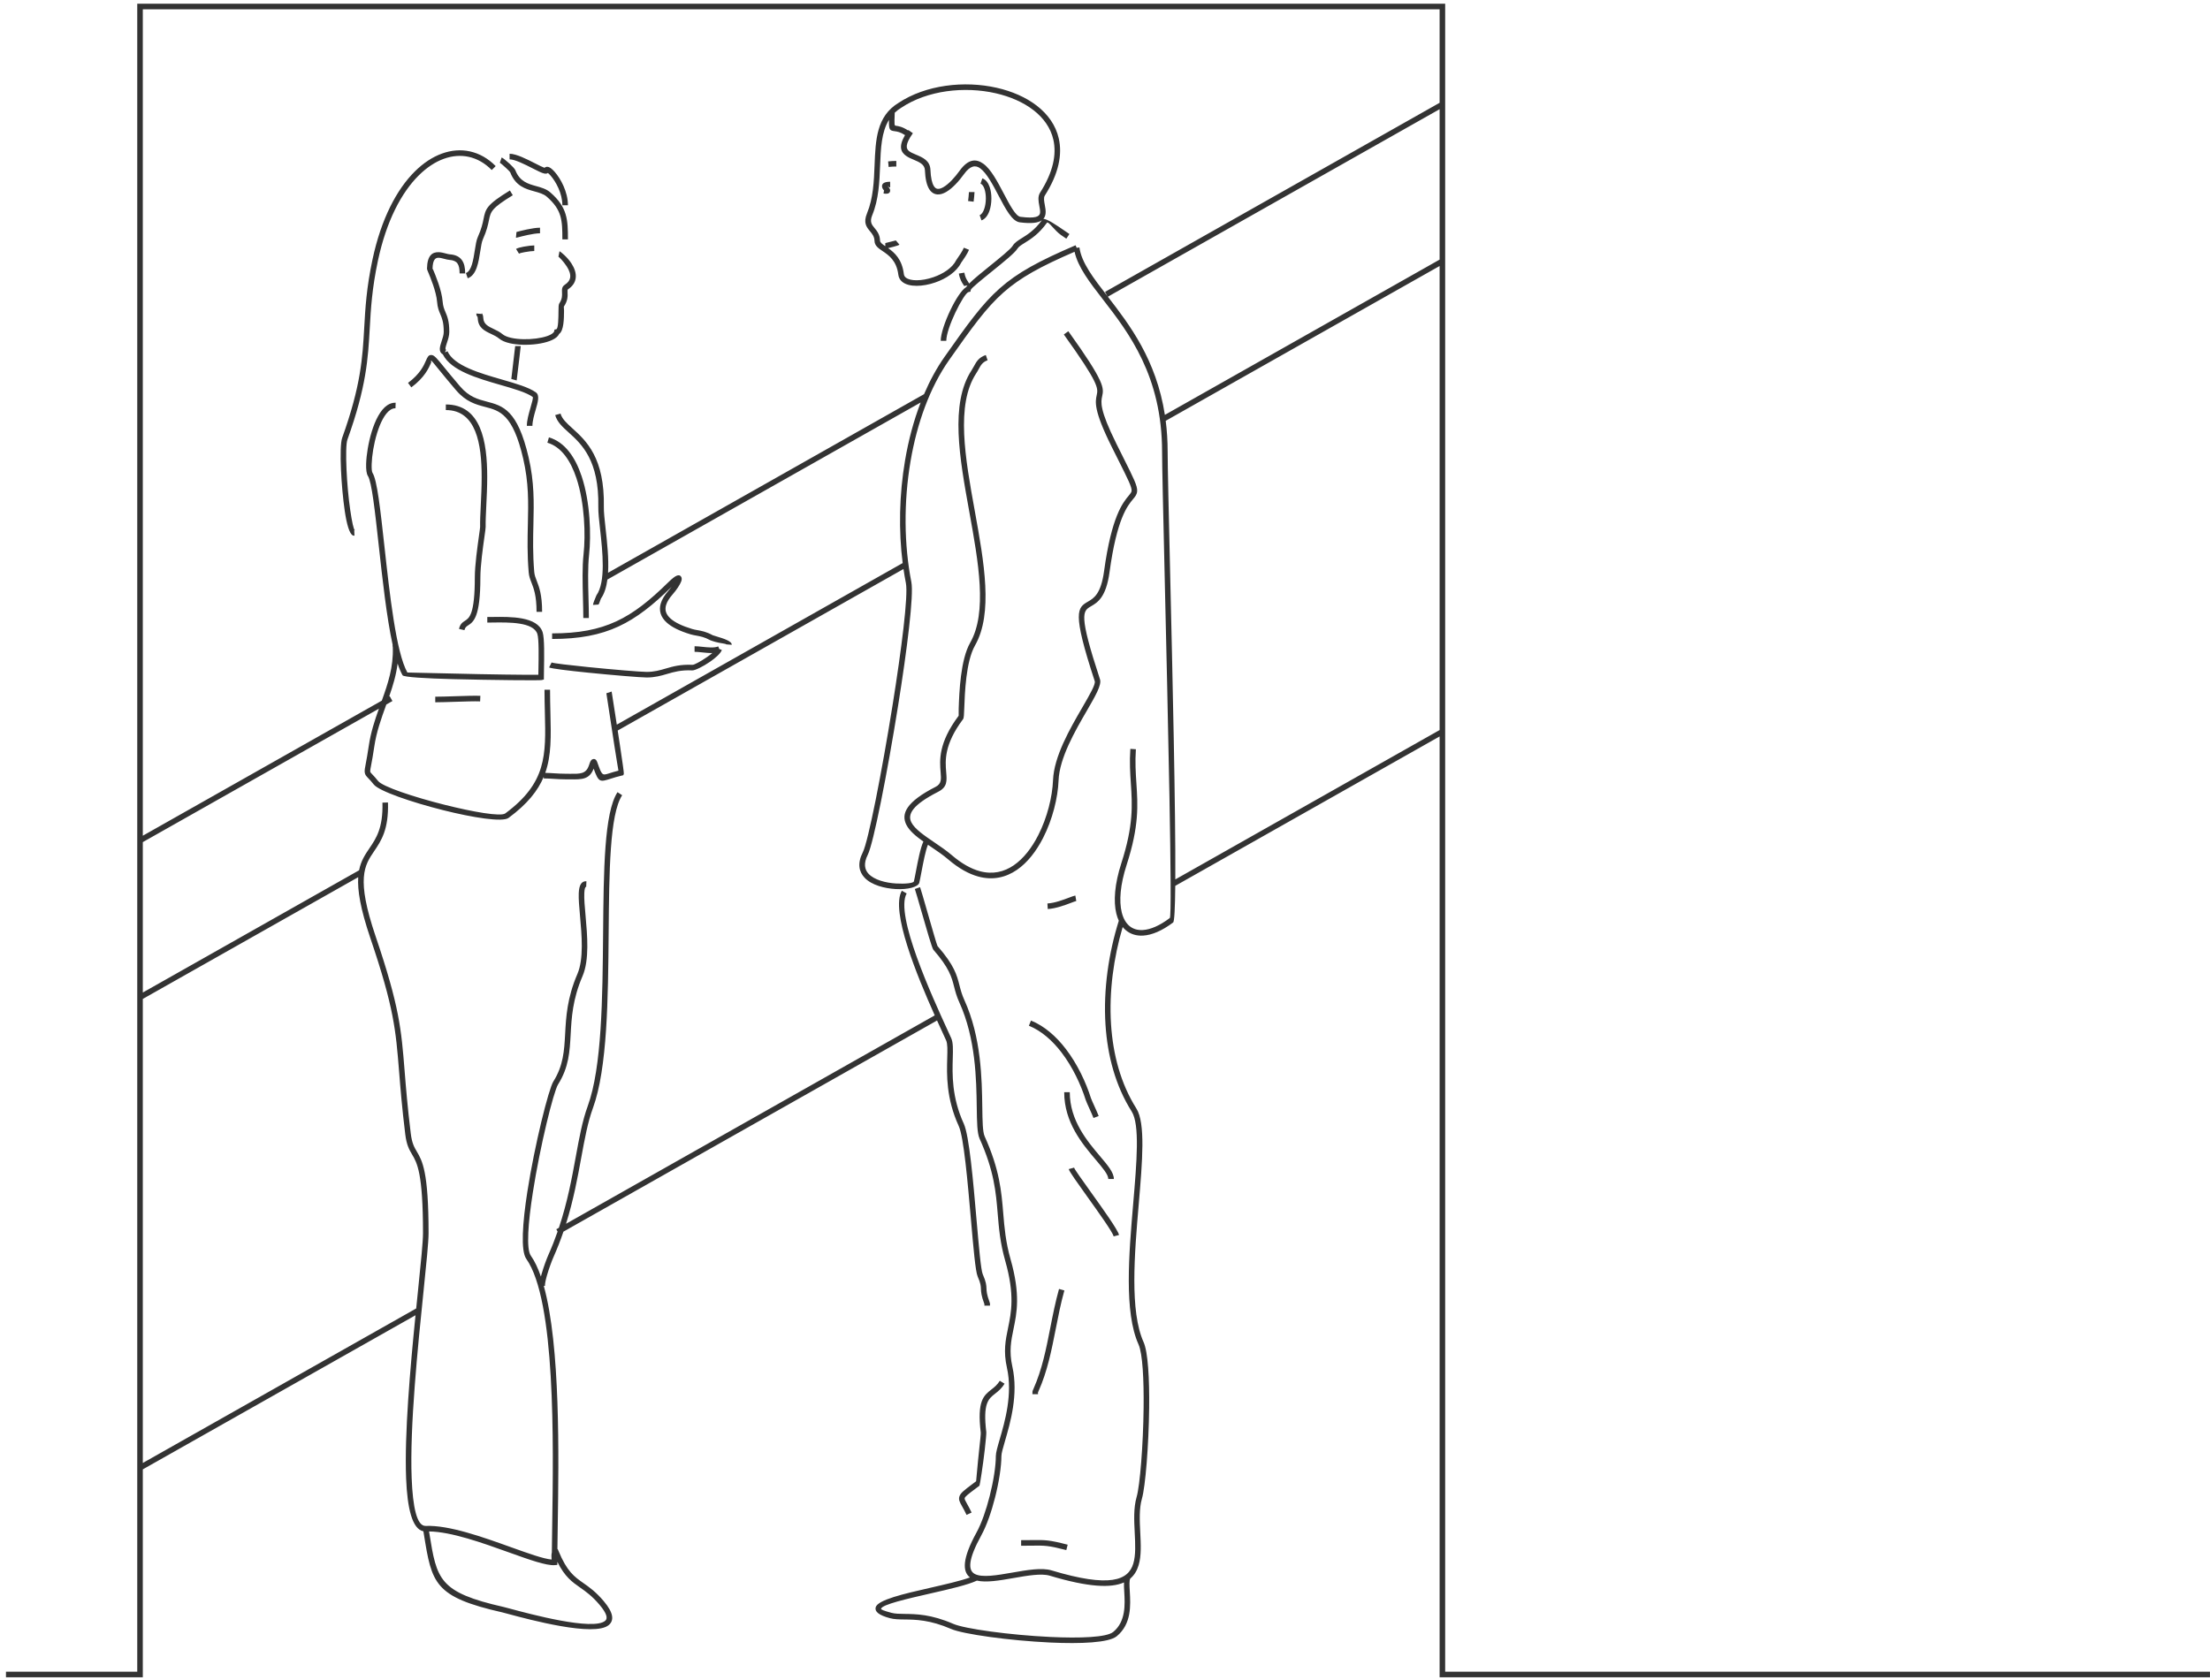 <?xml version="1.0" encoding="UTF-8"?> <svg xmlns="http://www.w3.org/2000/svg" width="355" height="270" viewBox="0 0 355 270" fill="none"> <path d="M146.638 21.406C145.367 23.198 145.502 23.91 146.073 24.317C146.349 24.515 146.736 24.678 147.131 24.845C148.236 25.31 149.397 25.799 149.46 27.296C149.514 28.565 149.707 29.39 149.993 29.872C150.175 30.177 150.389 30.322 150.62 30.345C150.892 30.373 151.218 30.261 151.567 30.055C152.435 29.544 153.38 28.497 154.131 27.454C155.509 25.538 156.777 25.452 157.962 26.311C159.188 27.2 160.231 29.185 161.216 31.058C162.216 32.96 163.151 34.739 163.923 34.838C166.359 35.15 166.995 34.792 167.068 34.214C167.107 33.912 167.031 33.51 166.955 33.104C166.813 32.351 166.669 31.585 167.083 30.937C169.191 27.639 169.738 24.792 169.205 22.444C168.771 20.535 167.615 18.94 166.001 17.691C164.36 16.421 162.246 15.508 159.928 14.981C154.92 13.843 148.988 14.512 144.805 17.289L144.789 17.298C144.387 17.543 144.035 17.815 143.725 18.111C143.645 20.169 143.657 20.172 143.918 20.208C144.319 20.264 144.938 20.35 145.861 20.958L145.911 20.887L146.638 21.406ZM231.25 17.545L177.958 47.673C181.423 52.151 185.738 57.781 187.117 66.662L231.25 41.713V17.545ZM177.899 47.597L177.509 46.898L231.25 16.516V1.493H22.94V134.282L61.332 112.578C62.313 109.851 63.219 107.148 63.096 104.017L63.088 103.963C63.063 103.815 63.044 103.696 63.069 103.6C62.105 99.181 61.436 93.089 60.85 87.751C60.235 82.156 59.713 77.402 59.099 76.478C58.879 76.147 58.785 75.433 58.813 74.518C58.857 73.117 59.163 71.146 59.712 69.357C60.276 67.519 61.109 65.852 62.201 65.12C62.616 64.841 63.068 64.692 63.555 64.707L63.527 65.602C63.237 65.593 62.959 65.687 62.697 65.863C61.797 66.466 61.075 67.955 60.564 69.62C60.038 71.333 59.745 73.214 59.704 74.544C59.681 75.281 59.725 75.809 59.839 75.98C60.577 77.089 61.109 81.942 61.737 87.653C62.592 95.44 63.625 104.848 65.439 108.059C65.447 108.074 68.771 108.125 72.799 108.227C78.284 108.367 84.927 108.454 86.476 108.421L86.492 107.522C86.528 105.592 86.582 102.674 86.317 101.861C85.687 99.932 81.714 99.99 79.17 100.027L78.276 100.037V99.139C78.666 99.139 78.903 99.136 79.16 99.132C81.959 99.092 86.331 99.028 87.165 101.584C87.475 102.535 87.419 105.546 87.382 107.536C87.374 108.015 87.366 108.425 87.366 108.837V109.18L87.034 109.27C86.726 109.354 78.986 109.28 72.778 109.122C68.473 109.012 64.839 108.812 64.663 108.501C64.381 108.001 64.117 107.364 63.87 106.619C63.636 108.477 63.111 110.2 62.516 111.909L62.6 111.861L63.037 112.643L62.057 113.197L61.998 113.361C61.238 115.467 60.466 117.604 60.121 119.975C59.923 121.336 59.751 122.239 59.632 122.863C59.514 123.484 59.452 123.807 59.474 123.984C59.487 124.098 59.596 124.211 59.82 124.445C60.038 124.673 60.34 124.988 60.737 125.491C61.457 126.402 66.469 128.069 71.401 129.309C75.982 130.46 80.428 131.243 81.166 130.697C87.804 125.786 87.695 121.354 87.525 114.549C87.495 113.351 87.464 112.082 87.464 110.829H88.358C88.358 112.204 88.388 113.4 88.415 114.529C88.509 118.292 88.585 121.359 87.586 124.184C88.062 124.192 88.535 124.222 89.018 124.252C89.588 124.288 90.177 124.325 90.85 124.325L91.546 124.332C93.158 124.351 94.112 124.362 94.574 123.059L94.584 123.033C94.614 122.964 94.646 122.867 94.678 122.771C94.788 122.439 94.901 122.101 95.194 121.995C95.508 121.881 95.771 121.997 95.946 122.488C96.707 124.625 96.717 124.622 97.88 124.252C98.261 124.131 98.733 123.98 99.342 123.827C99.26 123.292 98.987 121.775 98.702 119.893C98.137 116.167 97.41 111.412 97.404 111.393L98.252 111.119C98.264 111.155 98.651 113.646 99.078 116.435L144.98 90.484L145.005 90.529C144.332 85.263 144.441 79.475 145.39 73.924C145.938 70.714 146.768 67.581 147.891 64.671L97.57 93.12C97.408 94.328 97.088 95.394 96.528 96.185L96.263 96.898C96.202 97.063 96.145 97.095 96.148 97.138L95.258 97.201C95.251 97.103 95.328 96.856 95.428 96.586C95.566 96.212 95.773 95.713 95.802 95.666C97.333 93.504 96.793 88.636 96.389 85.009C96.23 83.571 96.091 82.322 96.108 81.46C96.256 73.936 93.423 71.369 91.359 69.499C90.341 68.578 89.495 67.811 89.181 66.698L90.04 66.457C90.283 67.318 91.043 68.006 91.956 68.833C94.147 70.818 97.154 73.543 96.999 81.478C96.983 82.268 97.12 83.497 97.276 84.91C97.52 87.105 97.812 89.735 97.673 92.032L148.433 63.336C149.365 61.157 150.469 59.124 151.752 57.302C155.443 52.059 157.732 48.865 160.595 46.328C163.462 43.788 166.866 41.943 172.774 39.41L172.948 39.822L173.39 39.759C173.74 42.223 175.615 44.646 177.878 47.569L177.899 47.597ZM60.867 113.87L22.94 135.311V159.479L57.681 139.838C57.98 138.311 58.654 137.315 59.362 136.269C60.416 134.714 61.549 133.04 61.433 128.967L62.323 128.942C62.448 133.302 61.23 135.1 60.099 136.771C58.545 139.066 57.165 141.103 60.342 150.463C64.169 161.741 64.461 165.386 64.998 172.098C65.209 174.737 65.459 177.854 65.981 182.116C66.176 183.709 66.55 184.342 66.957 185.033C67.827 186.508 68.843 188.229 68.843 198.155C68.843 199.572 68.488 203.03 68.033 207.474C67.122 216.37 65.803 229.244 66.127 237.503C66.308 242.126 66.948 245.24 68.378 245.184C72.139 245.035 77.556 246.979 82.036 248.587C84.853 249.598 87.292 250.474 88.607 250.586C88.593 250.402 88.58 250.203 88.58 250.02C88.58 249.811 88.597 249.613 88.643 249.444C88.655 248.192 88.677 246.717 88.702 245.109C88.904 231.744 89.251 208.925 84.541 202.277C83.622 200.98 83.927 196.509 84.712 191.471C85.888 183.925 88.127 174.982 88.89 173.768C90.502 171.205 90.632 168.814 90.78 166.116C90.929 163.385 91.095 160.349 92.751 156.495C93.789 154.081 93.447 150.261 93.171 147.179C93.041 145.737 92.926 144.451 92.968 143.511C93.022 142.291 93.349 141.559 94.201 141.597L94.162 142.492C93.972 142.483 93.888 142.886 93.858 143.549C93.819 144.439 93.931 145.694 94.058 147.101C94.343 150.286 94.696 154.233 93.572 156.849C91.976 160.562 91.815 163.511 91.67 166.165C91.516 168.985 91.379 171.486 89.645 174.245C88.92 175.397 86.753 184.157 85.592 191.607C84.838 196.446 84.504 200.68 85.267 201.758C85.888 202.634 86.424 203.773 86.886 205.119C86.927 204.963 86.971 204.803 87.017 204.641C87.346 203.504 87.821 202.236 88.083 201.648C88.651 200.372 89.141 199.118 89.569 197.888L89.362 197.518L89.775 197.284C91.157 193.149 91.861 189.302 92.489 185.865C93.046 182.82 93.544 180.093 94.402 177.747C96.691 171.488 96.788 160.292 96.878 149.961C96.966 139.856 97.047 130.569 99.192 127.286L99.939 127.777C97.935 130.845 97.855 140.003 97.769 149.968C97.678 160.377 97.58 171.658 95.24 178.056C94.406 180.338 93.915 183.026 93.366 186.027C92.779 189.237 92.128 192.802 90.924 196.635L150.151 163.151C147.308 156.805 143.003 146.38 144.865 143.116L145.641 143.561C143.699 146.965 149.765 160.193 152.217 165.538L152.793 166.798C153.121 167.527 153.089 168.612 153.047 170.031C152.972 172.584 152.863 176.288 154.819 180.562C155.69 182.467 156.324 189.758 156.857 195.898C157.238 200.28 157.567 204.068 157.858 204.732C158.416 206.006 158.438 206.497 158.461 207.045C158.48 207.494 158.502 207.987 158.952 209.204C159.045 209.457 159.04 209.511 159.024 209.664C159.021 209.687 159.018 209.717 159.018 209.787H158.124C158.124 209.696 158.132 209.625 158.137 209.573L158.117 209.516C157.617 208.165 157.593 207.599 157.57 207.084C157.551 206.627 157.533 206.216 157.041 205.093C156.689 204.291 156.354 200.435 155.967 195.975C155.439 189.902 154.812 182.691 154.008 180.934C151.966 176.471 152.079 172.644 152.157 170.006C152.195 168.706 152.224 167.712 151.979 167.167L151.406 165.913C151.146 165.346 150.846 164.692 150.52 163.972L90.51 197.898C90.051 199.24 89.52 200.613 88.897 202.013C88.646 202.578 88.189 203.796 87.873 204.889C87.662 205.619 87.515 206.279 87.543 206.607L87.351 206.623C90.03 216.289 89.761 233.969 89.592 245.12C89.571 246.48 89.552 247.739 89.54 248.906H89.589L89.704 249.184C91.077 252.519 92.269 253.355 93.703 254.361C94.662 255.033 95.724 255.778 97 257.294C98.577 259.167 98.658 260.374 97.793 261.109C95.493 263.062 84.974 260.227 81.622 259.324C81.162 259.2 80.836 259.112 80.717 259.085C69.715 256.587 69.367 254.436 68.089 246.527L68.011 246.047C66.213 245.689 65.425 242.35 65.236 237.538C64.955 230.377 65.895 219.822 66.745 211.333L22.94 236.098V269.504H0.959V268.607H22.046V0.595H232.144V268.607H354.996V269.504H231.25V118.332L188.786 142.338C188.752 145.882 188.648 148.068 188.444 148.222C186.655 149.573 185.015 150.249 183.626 150.331C182.542 150.394 181.606 150.1 180.864 149.485C180.676 149.328 180.501 149.152 180.34 148.956C178.891 153.863 178.13 159.316 178.47 164.589C178.782 169.439 180.029 174.134 182.534 178.103C184.027 180.468 183.506 186.583 182.921 193.464C182.235 201.526 181.458 210.661 183.697 215.65C184.416 217.25 184.645 221.589 184.592 226.252C184.523 232.267 183.989 238.874 183.435 240.79C182.97 242.396 183.068 244.348 183.164 246.247C183.26 248.138 183.353 249.98 182.904 251.484C182.649 252.339 182.232 253.075 181.566 253.637C181.379 253.918 181.425 254.72 181.482 255.717C181.608 257.922 181.781 260.946 179.383 262.913C178.113 263.954 173.627 264.153 168.663 263.919C162.138 263.612 154.702 262.576 152.787 261.744C149.389 260.268 147.06 260.239 145.305 260.217C144.41 260.206 143.655 260.197 142.957 260.011C141.136 259.527 140.488 258.934 140.663 258.266C140.982 257.057 145.183 256.097 149.347 255.145C151.825 254.579 154.289 254.016 155.808 253.464C154.571 252.502 154.57 250.419 156.854 246.255C157.673 244.761 158.42 242.589 158.977 240.39C159.585 237.989 159.964 235.569 159.964 233.974C159.964 233.409 160.232 232.488 160.58 231.292C161.404 228.464 162.698 224.02 161.749 219.778C161.154 217.122 161.523 215.334 161.926 213.386C162.447 210.864 163.026 208.058 161.471 202.582C160.651 199.696 160.457 197.358 160.264 195.021C159.979 191.582 159.693 188.144 157.356 182.959C156.959 182.078 156.933 180.287 156.899 177.923C156.835 173.456 156.74 166.874 154.104 161.072C153.657 160.09 153.456 159.305 153.26 158.54C152.866 156.997 152.493 155.543 149.923 152.595C149.711 152.352 148.819 149.243 148.047 146.553C147.557 144.846 147.116 143.31 146.955 142.843L147.797 142.552C147.961 143.028 148.407 144.582 148.902 146.307C149.648 148.907 150.51 151.909 150.594 152.005C153.302 155.112 153.701 156.668 154.123 158.319C154.308 159.043 154.499 159.787 154.914 160.701C157.628 166.672 157.725 173.368 157.79 177.912C157.822 180.166 157.847 181.873 158.17 182.59C160.571 187.917 160.863 191.432 161.154 194.947C161.344 197.241 161.535 199.537 162.33 202.336C163.945 208.021 163.341 210.942 162.799 213.566C162.417 215.418 162.067 217.116 162.618 219.582C163.618 224.048 162.285 228.627 161.436 231.541C161.11 232.663 160.858 233.526 160.858 233.974C160.858 235.64 160.468 238.142 159.843 240.611C159.27 242.874 158.495 245.122 157.636 246.687C155.493 250.595 155.486 252.296 156.557 252.888C157.729 253.536 160.176 253.109 162.644 252.678C164.984 252.269 167.344 251.857 168.901 252.326C178.31 255.159 181.244 253.924 182.048 251.228C182.455 249.867 182.365 248.104 182.274 246.293C182.174 244.321 182.072 242.294 182.579 240.541C183.116 238.687 183.634 232.191 183.701 226.245C183.753 221.693 183.544 217.491 182.883 216.018C180.548 210.815 181.335 201.559 182.03 193.39C182.602 186.667 183.111 180.692 181.78 178.583C179.19 174.479 177.901 169.638 177.579 164.645C177.215 158.994 178.09 153.142 179.717 147.946C179.556 147.598 179.423 147.214 179.321 146.797C178.84 144.826 179.038 142.065 180.126 138.694C182.097 132.59 181.88 129.313 181.654 125.905C181.541 124.201 181.426 122.464 181.571 120.328L182.461 120.388C182.32 122.464 182.433 124.172 182.544 125.846C182.776 129.339 182.999 132.699 180.975 138.968C179.94 142.173 179.743 144.766 180.188 146.586C180.427 147.568 180.854 148.313 181.434 148.794C181.999 149.263 182.725 149.486 183.577 149.436C184.796 149.365 186.268 148.746 187.91 147.506C188.357 147.169 187.593 114.388 187.075 92.158C186.849 82.473 186.669 74.773 186.669 72.622C186.669 60.391 181.284 53.433 177.172 48.12C174.996 45.308 173.167 42.944 172.611 40.455C167.108 42.836 163.884 44.608 161.186 46.998C158.402 49.465 156.137 52.626 152.482 57.818C149.349 62.267 147.303 68.026 146.27 74.075C145.145 80.656 145.219 87.573 146.394 93.522C146.805 95.603 145.717 104.313 144.258 113.438C142.538 124.19 140.298 135.566 139.391 137.351C138.69 138.733 138.88 139.725 139.529 140.413C139.984 140.896 140.663 141.254 141.426 141.504C142.219 141.764 143.098 141.908 143.924 141.957C145.44 142.048 146.73 141.904 146.802 141.617C146.887 141.279 146.997 140.7 147.126 140.02C147.432 138.405 147.841 136.246 148.328 135.224C147.121 134.364 146.084 133.5 145.594 132.532C144.7 130.763 145.568 128.839 150.289 126.43C151.249 125.94 151.189 125.21 151.096 124.091C150.939 122.201 150.705 119.389 153.987 115.014C154.018 114.967 153.973 114.569 153.999 113.834C154.089 111.278 154.276 106.017 155.842 103.272C158.625 98.391 157.172 90.355 155.707 82.258C154.139 73.592 152.559 64.858 156.068 59.497C156.205 59.288 156.324 59.07 156.438 58.861C156.853 58.1 157.213 57.439 158.352 57.044L158.642 57.889C157.83 58.171 157.546 58.691 157.22 59.289C157.1 59.51 156.974 59.741 156.812 59.988C153.499 65.049 155.048 73.609 156.584 82.1C158.078 90.359 159.561 98.556 156.618 103.717C155.159 106.275 154.977 111.384 154.889 113.866C154.857 114.776 154.837 115.37 154.7 115.553C151.624 119.654 151.841 122.264 151.986 124.018C152.109 125.498 152.19 126.465 150.69 127.23C146.578 129.328 145.738 130.838 146.391 132.129C146.938 133.211 148.475 134.255 150.086 135.349C151.046 136.001 152.031 136.67 152.885 137.401C154.495 138.78 155.997 139.603 157.381 139.979C159.457 140.543 161.284 140.101 162.837 139.039C164.429 137.951 165.747 136.214 166.76 134.234C168.222 131.377 169.046 128.028 169.151 125.365C169.303 121.528 171.878 117.085 173.814 113.746C175.053 111.608 176.015 109.947 175.852 109.448C172.152 98.189 173.086 97.645 174.793 96.65C175.688 96.129 176.848 95.452 177.348 91.792C178.556 82.947 180.378 80.759 181.307 79.645C181.583 79.313 181.762 79.099 181.775 78.85C181.808 78.25 181.235 77.105 179.629 73.895L178.523 71.684C175.649 65.898 175.941 64.546 176.169 63.489C176.408 62.385 176.565 61.658 170.887 53.744L171.609 53.221C177.521 61.462 177.331 62.342 177.042 63.679C176.844 64.601 176.589 65.78 179.323 71.284L180.424 73.492C182.111 76.862 182.712 78.064 182.666 78.899C182.635 79.447 182.383 79.75 181.991 80.22C181.118 81.268 179.404 83.326 178.231 91.911C177.672 96.008 176.3 96.808 175.24 97.425C173.939 98.183 173.227 98.599 176.7 109.168C176.989 110.048 175.939 111.86 174.586 114.195C172.697 117.453 170.185 121.788 170.042 125.4C169.932 128.18 169.075 131.671 167.553 134.644C166.476 136.748 165.063 138.601 163.34 139.779C161.578 140.984 159.505 141.486 157.151 140.845C155.643 140.436 154.024 139.553 152.305 138.082C151.498 137.391 150.53 136.733 149.587 136.093L149.06 135.734C148.683 136.599 148.293 138.651 148.002 140.185C147.87 140.887 147.756 141.485 147.668 141.834C147.492 142.531 145.793 142.967 143.872 142.852C142.976 142.798 142.018 142.641 141.151 142.356C140.256 142.062 139.448 141.63 138.882 141.03C137.976 140.07 137.685 138.736 138.595 136.944C139.466 135.23 141.671 123.974 143.378 113.298C144.823 104.261 145.908 95.67 145.517 93.694C145.371 92.953 145.242 92.197 145.129 91.43L99.223 117.382L99.585 119.76C99.955 122.198 100.244 124.224 100.208 124.327L100.127 124.561L99.887 124.617C99.158 124.786 98.591 124.967 98.149 125.108C96.347 125.682 96.174 125.736 95.361 123.505C94.676 125.263 93.495 125.25 91.537 125.226L90.85 125.223C90.181 125.223 89.564 125.184 88.966 125.147C88.43 125.113 87.908 125.08 87.344 125.08V124.811C86.401 127.069 84.705 129.192 81.693 131.42C80.723 132.137 75.98 131.384 71.185 130.179C66.1 128.901 60.879 127.113 60.038 126.049C59.664 125.574 59.382 125.28 59.177 125.066C58.812 124.686 58.636 124.502 58.587 124.09C58.549 123.777 58.619 123.407 58.755 122.695C58.872 122.08 59.043 121.189 59.238 119.847C59.55 117.697 60.192 115.759 60.867 113.87ZM57.54 140.947L22.94 160.508V235.069L66.855 210.242C66.954 209.254 67.053 208.297 67.146 207.383C67.597 202.978 67.948 199.55 67.948 198.155C67.948 188.472 67.001 186.866 66.189 185.489C65.731 184.713 65.312 184.002 65.094 182.225C64.571 177.953 64.32 174.82 64.108 172.168C63.576 165.528 63.288 161.921 59.496 150.75C57.882 145.992 57.407 143.025 57.54 140.947ZM188.794 141.305L231.25 117.303V42.742L187.253 67.615C187.453 69.182 187.564 70.847 187.564 72.622C187.564 74.908 187.741 82.541 187.965 92.141C188.345 108.419 188.855 130.305 188.794 141.305ZM145.556 25.047C144.689 24.427 144.316 23.53 145.377 21.71C144.617 21.21 144.119 21.14 143.796 21.095C142.93 20.975 142.763 20.951 142.796 19.262C141.588 21.218 141.484 23.83 141.375 26.592C141.27 29.242 141.16 32.025 140.106 34.589C139.668 35.656 140.047 36.114 140.461 36.614C140.884 37.126 141.335 37.67 141.366 38.673C141.376 38.973 141.734 39.235 142.208 39.557V39.057C142.243 39.057 142.822 38.912 143.331 38.775C143.653 38.689 143.889 38.643 143.902 38.632L144.482 39.313C144.381 39.4 143.99 39.526 143.561 39.641C143.262 39.722 142.924 39.805 142.66 39.866C143.689 40.587 144.896 41.637 145.19 44.04C145.218 44.269 145.327 44.453 145.498 44.594C145.864 44.896 146.5 45.036 147.263 45.032C148.074 45.029 149.014 44.857 149.931 44.541C151.507 44 152.991 43.042 153.604 41.798C153.634 41.74 153.694 41.654 153.783 41.528C154.044 41.155 154.603 40.358 154.829 39.8L155.657 40.137C155.394 40.788 154.793 41.643 154.513 42.044L154.403 42.195C153.676 43.67 151.991 44.78 150.221 45.39C149.219 45.735 148.179 45.923 147.266 45.927C146.304 45.931 145.468 45.726 144.932 45.285C144.584 44.998 144.361 44.621 144.303 44.149C144.024 41.868 142.749 41.004 141.806 40.366C141.073 39.87 140.5 39.481 140.476 38.702C140.454 38.005 140.104 37.582 139.776 37.186C139.182 36.468 138.64 35.813 139.282 34.249C140.276 31.832 140.383 29.13 140.484 26.557C140.646 22.47 140.796 18.692 144.312 16.543C148.702 13.629 154.901 12.921 160.124 14.107C162.564 14.662 164.799 15.631 166.546 16.982C168.319 18.354 169.591 20.12 170.075 22.248C170.659 24.82 170.084 27.9 167.833 31.422C167.611 31.769 167.722 32.359 167.831 32.939C167.92 33.411 168.009 33.88 167.952 34.327C167.911 34.651 167.805 34.943 167.593 35.182C168.135 35.099 169.778 36.229 170.93 37.02C171.258 37.245 171.538 37.438 171.784 37.603L171.289 38.35L170.427 37.76C169.435 37.079 168.388 35.489 168.179 35.782C166.884 37.605 165.586 38.413 164.616 39.017C164.062 39.362 163.628 39.632 163.43 39.962C163.032 40.627 161.231 42.083 159.465 43.51C157.711 44.927 155.993 46.316 155.939 46.578L155.879 46.868L155.591 46.928C155.192 47.01 154.283 48.501 153.464 50.221C152.667 51.894 152.006 53.75 152.006 54.766H151.112C151.112 53.616 151.814 51.612 152.661 49.836C153.487 48.1 154.495 46.551 155.185 46.145C155.242 46.058 155.317 45.962 155.408 45.857L154.874 45.949C154.87 45.924 154.813 45.839 154.739 45.728C154.515 45.393 154.186 44.901 154.024 43.956L154.904 43.806C155.033 44.563 155.299 44.96 155.479 45.23C155.561 45.351 155.63 45.456 155.68 45.565C156.398 44.838 157.644 43.832 158.906 42.812C160.611 41.434 162.35 40.028 162.665 39.502C162.974 38.987 163.49 38.666 164.148 38.256C165.028 37.708 166.198 36.98 167.359 35.392C166.785 35.803 165.719 35.97 163.811 35.725C162.577 35.567 161.538 33.59 160.426 31.475C159.489 29.692 158.495 27.802 157.441 27.037C156.689 26.491 155.843 26.601 154.853 27.977C154.042 29.105 153.002 30.247 152.018 30.826C151.51 31.126 151.005 31.285 150.531 31.236C150.016 31.183 149.567 30.905 149.226 30.328C148.869 29.722 148.63 28.757 148.57 27.331C148.531 26.408 147.637 26.03 146.787 25.672C146.347 25.486 145.915 25.304 145.556 25.047ZM83.649 55.604C83.649 55.645 83.554 56.468 83.436 57.464C83.25 59.043 83 61.108 82.994 61.129L82.135 60.894L82.755 55.604H83.649ZM86.744 37.485C85.669 37.485 83.788 37.982 83.21 38.135C83.054 38.176 82.97 38.201 82.877 38.193L82.96 37.302C83.043 37.31 82.922 37.285 82.983 37.269C83.589 37.108 85.561 36.587 86.744 36.587V37.485ZM82.896 39.999C83.125 39.855 83.608 39.727 84.127 39.632C84.768 39.513 85.491 39.432 85.823 39.432V40.33C85.527 40.33 84.873 40.404 84.288 40.512C83.865 40.59 83.494 40.68 83.367 40.76L82.896 39.999ZM89.874 40.366C89.97 40.385 91.077 41.228 91.782 42.31C92.018 42.673 92.224 43.072 92.353 43.485C92.489 43.92 92.54 44.37 92.455 44.815C92.337 45.428 91.971 46.009 91.233 46.493C91.15 46.548 91.159 46.736 91.17 46.988C91.195 47.554 91.228 48.306 90.578 49.259C90.547 49.303 90.606 49.521 90.603 49.937C90.593 51.178 90.578 53.139 89.808 53.663C89.757 53.775 89.689 53.882 89.605 53.983C89.065 54.631 87.745 55.08 86.244 55.278C84.796 55.47 83.148 55.443 81.88 55.149C81.174 54.986 80.57 54.735 80.159 54.389C79.797 54.085 79.339 53.868 78.895 53.658C77.817 53.148 76.807 52.67 76.741 51.128C76.733 50.937 76.711 50.911 76.695 50.892C76.582 50.761 76.498 50.664 76.523 50.374L77.221 50.432L77.361 50.309C77.362 50.302 77.364 50.299 77.368 50.304C77.471 50.421 77.61 50.581 77.632 51.093C77.674 52.089 78.45 52.457 79.276 52.848C79.771 53.082 80.283 53.325 80.732 53.702C81.03 53.952 81.505 54.142 82.079 54.276C83.248 54.547 84.778 54.57 86.129 54.391C87.427 54.219 88.531 53.876 88.921 53.408C88.969 53.349 89.001 53.293 89.013 53.24L89.078 52.96L89.359 52.901C89.689 52.833 89.704 51.028 89.713 49.931C89.717 49.357 89.721 48.93 89.841 48.754C90.324 48.045 90.298 47.464 90.279 47.026C90.255 46.481 90.237 46.075 90.744 45.742C91.255 45.407 91.504 45.03 91.578 44.646C91.633 44.359 91.596 44.054 91.501 43.752C91.4 43.428 91.231 43.104 91.034 42.801C90.454 41.91 89.754 41.256 89.706 41.247L89.874 40.366ZM77.222 50.432L77.394 50.446C77.379 50.412 77.361 50.338 77.361 50.311L77.222 50.432ZM78.988 27.32C77.879 26.194 76.611 25.484 75.27 25.196C73.993 24.922 72.643 25.027 71.295 25.515C69.93 26.009 68.56 26.899 67.262 28.188C64.491 30.94 62.069 35.491 60.708 41.887C59.751 46.388 59.569 49.618 59.395 52.73C59.124 57.566 58.868 62.125 55.805 70.647C55.589 71.25 55.561 73.164 55.662 75.43C55.758 77.585 55.977 80.042 56.266 81.996C56.532 83.799 56.803 85.115 57.002 85.195C57.007 85.196 57.007 85.197 57.004 85.197L56.912 85.453L56.939 86.075C56.858 86.078 56.78 86.066 56.706 86.04C56.145 85.836 55.695 84.244 55.382 82.126C55.091 80.152 54.87 77.662 54.772 75.469C54.666 73.102 54.709 71.062 54.967 70.345C57.984 61.949 58.237 57.452 58.504 52.681C58.681 49.531 58.864 46.263 59.835 41.702C61.236 35.119 63.75 30.414 66.633 27.55C68.022 26.17 69.504 25.213 70.995 24.673C72.503 24.127 74.018 24.011 75.455 24.319C76.968 24.644 78.39 25.436 79.624 26.689L78.988 27.32ZM57.002 85.197L56.901 85.184L56.912 85.451L57.002 85.197ZM82.371 31.371C78.931 33.473 78.822 34.008 78.547 35.357C78.398 36.088 78.207 37.03 77.564 38.46C77.382 38.864 77.27 39.58 77.148 40.364C76.872 42.137 76.548 44.221 75.13 44.715L74.84 43.87C75.751 43.552 76.03 41.756 76.268 40.227C76.4 39.376 76.522 38.597 76.749 38.092C77.355 36.746 77.535 35.863 77.674 35.178C78.004 33.554 78.136 32.91 81.907 30.606L82.371 31.371ZM81.856 24.706C82.923 24.706 84.607 25.563 85.951 26.247C86.593 26.574 87.152 26.859 87.468 26.966C87.523 26.911 87.589 26.869 87.666 26.838C87.898 26.745 88.177 26.813 88.468 27.019C88.659 27.154 88.883 27.363 89.117 27.631C90.048 28.698 91.229 30.809 91.229 32.981H90.335C90.335 31.056 89.279 29.174 88.447 28.221C88.285 28.037 88.136 27.891 88.009 27.792C87.875 27.908 87.675 27.932 87.419 27.879C87.026 27.799 86.347 27.453 85.549 27.047C84.291 26.407 82.715 25.604 81.856 25.604V24.706ZM90.335 38.459C90.335 36.936 90.318 35.729 89.996 34.666C89.678 33.619 89.049 32.662 87.817 31.593C87.315 31.159 86.608 30.963 85.872 30.759C84.396 30.352 82.818 29.915 81.955 27.682C81.925 27.605 81.632 27.313 81.295 27C80.845 26.582 80.367 26.171 80.294 26.146L80.584 25.301C80.756 25.36 81.383 25.861 81.901 26.343C82.32 26.735 82.703 27.144 82.786 27.36C83.487 29.172 84.841 29.547 86.106 29.897C86.944 30.128 87.748 30.351 88.4 30.916C89.772 32.107 90.48 33.196 90.848 34.406C91.211 35.601 91.229 36.867 91.229 38.459H90.335ZM73.829 43.937C73.829 43.207 73.729 42.664 73.472 42.315C73.232 41.988 72.819 41.803 72.174 41.758C71.928 41.74 71.663 41.67 71.381 41.595C71.067 41.511 70.727 41.42 70.442 41.415C69.941 41.406 69.507 41.732 69.479 43.18C69.478 43.258 69.515 43.182 69.571 43.317C69.938 44.191 70.965 46.637 71.102 48.445C71.161 49.214 71.352 49.665 71.551 50.134C71.854 50.849 72.173 51.602 72.173 53.328C72.173 53.929 71.976 54.524 71.799 55.063C71.61 55.635 71.452 56.116 71.657 56.208L71.475 56.617L71.882 56.435C72.92 58.761 77.03 59.947 80.64 60.988C82.879 61.634 84.934 62.227 86.08 63.046C86.722 63.505 86.41 64.585 86.045 65.851C85.799 66.703 85.524 67.655 85.524 68.427H84.63C84.63 67.539 84.925 66.517 85.189 65.602C85.459 64.666 85.69 63.866 85.563 63.775C84.546 63.048 82.559 62.475 80.395 61.851C76.668 60.776 72.434 59.554 71.138 56.946C70.386 56.504 70.646 55.713 70.953 54.782C71.108 54.314 71.279 53.796 71.279 53.328C71.279 51.779 70.997 51.115 70.73 50.485C70.502 49.945 70.281 49.426 70.212 48.511C70.085 46.843 69.102 44.501 68.751 43.664C68.649 43.421 68.587 43.274 68.589 43.165C68.63 40.989 69.476 40.502 70.456 40.521C70.857 40.528 71.248 40.633 71.608 40.728C71.847 40.792 72.072 40.852 72.235 40.863C73.163 40.929 73.786 41.234 74.188 41.782C74.573 42.305 74.723 43.02 74.723 43.937H73.829ZM68.919 246.072L68.969 246.383C70.171 253.823 70.499 255.847 80.913 258.212C81.087 258.251 81.404 258.337 81.853 258.457C85.096 259.332 95.274 262.074 97.217 260.425C97.664 260.045 97.483 259.256 96.319 257.872C95.112 256.44 94.104 255.733 93.193 255.094C91.874 254.168 90.744 253.375 89.528 250.956V251.45L89.118 251.485C87.775 251.601 85.002 250.605 81.735 249.433C77.529 247.923 72.484 246.112 68.919 246.072ZM88.607 106.445C88.865 106.576 91.49 106.882 94.504 107.187C98.412 107.582 102.938 107.961 103.874 107.961C105.095 107.961 105.986 107.7 106.904 107.432C108.075 107.089 109.289 106.733 111.237 106.825C111.514 106.838 112.572 106.269 113.546 105.595C113.866 105.375 114.17 105.146 114.425 104.928C113.873 104.941 113.296 104.879 112.748 104.821C112.325 104.776 111.922 104.733 111.572 104.733V103.835C111.949 103.835 112.386 103.882 112.842 103.93C113.734 104.026 114.711 104.13 115.376 103.867L115.539 104.284L115.956 104.44C115.748 104.999 114.943 105.716 114.053 106.332C112.945 107.098 111.641 107.74 111.198 107.719C109.394 107.635 108.253 107.969 107.152 108.291C106.166 108.579 105.211 108.859 103.874 108.859C102.929 108.859 98.361 108.477 94.416 108.078C91.312 107.764 88.569 107.429 88.206 107.245L88.607 106.445ZM88.69 101.772C92.936 101.772 96.131 101.165 98.985 99.845C101.85 98.52 104.394 96.468 107.328 93.584C107.986 92.937 108.431 92.607 108.699 92.506C109.101 92.353 109.355 92.475 109.474 92.812C109.532 92.979 109.511 93.193 109.421 93.435C109.238 93.928 108.697 94.77 108.015 95.545C107.502 96.128 107.152 96.689 106.995 97.219C106.879 97.609 106.87 97.984 106.981 98.337C107.095 98.701 107.338 99.056 107.723 99.397C108.417 100.013 109.55 100.576 111.191 101.067C111.455 101.147 111.724 101.195 112.007 101.246C112.698 101.368 113.47 101.507 114.478 102.065C114.521 102.089 114.803 102.174 115.156 102.279C116.149 102.576 117.59 103.009 117.542 103.608L116.652 103.537C116.661 103.416 115.611 103.351 114.901 103.138C114.497 103.017 114.173 102.92 114.049 102.851C113.171 102.366 112.474 102.24 111.851 102.128C111.533 102.069 111.232 102.015 110.936 101.927C109.169 101.398 107.924 100.77 107.133 100.067C106.621 99.613 106.291 99.122 106.129 98.603C105.963 98.074 105.973 97.525 106.14 96.963C106.334 96.307 106.748 95.634 107.348 94.952C107.543 94.73 107.725 94.505 107.887 94.287C104.908 97.208 102.307 99.295 99.359 100.659C96.38 102.037 93.069 102.67 88.69 102.67V101.772ZM88.178 70.274C90.772 71.045 92.427 73.508 93.43 76.519C94.828 80.713 94.969 86.008 94.625 89.145C94.404 91.159 94.47 93.703 94.533 96.12C94.563 97.258 94.592 98.37 94.592 99.304H93.698C93.698 98.256 93.67 97.21 93.642 96.141C93.579 93.69 93.511 91.11 93.738 89.047C94.072 85.999 93.937 80.861 92.585 76.803C91.667 74.048 90.191 71.807 87.927 71.133L88.178 70.274ZM69.917 111.946C70.783 111.946 71.914 111.908 73.06 111.871C74.659 111.819 76.288 111.766 77.162 111.805L77.123 112.699C76.277 112.661 74.668 112.714 73.088 112.766C71.887 112.804 70.701 112.843 69.917 112.843V111.946ZM65.544 61.521C67.49 60.08 68.09 58.705 68.42 57.947C68.678 57.354 68.829 57.009 69.324 57.042C69.771 57.072 70.215 57.619 71.276 58.925C71.892 59.683 72.737 60.723 73.925 62.109C75.362 63.785 76.805 64.163 78.174 64.522C80.77 65.203 83.133 65.823 84.909 73.472C85.842 77.493 85.766 80.717 85.684 84.212C85.629 86.542 85.571 88.995 85.818 91.904C85.861 92.411 86.023 92.827 86.213 93.314C86.596 94.295 87.082 95.541 87.082 98.308H86.188C86.188 95.707 85.737 94.551 85.382 93.64C85.165 93.086 84.981 92.613 84.927 91.978C84.679 89.048 84.738 86.557 84.793 84.191C84.874 80.76 84.948 77.594 84.039 73.676C82.386 66.552 80.272 65.997 77.95 65.389C76.449 64.995 74.868 64.58 73.251 62.695C72.066 61.312 71.21 60.258 70.585 59.489C69.698 58.398 69.327 57.941 69.265 57.937C69.136 57.928 69.336 58.078 69.237 58.305C68.873 59.142 68.21 60.659 66.072 62.243L65.544 61.521ZM71.617 64.99C77.286 64.99 78.264 70.943 78.264 76.654C78.264 78.238 78.185 79.837 78.115 81.266C78.051 82.587 77.993 83.762 78.013 84.652C78.017 84.831 77.937 85.401 77.824 86.202C77.576 87.963 77.165 90.884 77.165 92.783C77.165 99.203 76.048 99.93 75.19 100.488C74.931 100.657 74.706 100.803 74.602 101.253L73.733 101.053C73.917 100.25 74.283 100.012 74.704 99.737C75.385 99.294 76.271 98.718 76.271 92.783C76.271 90.837 76.689 87.869 76.941 86.079C77.048 85.315 77.125 84.772 77.123 84.669C77.102 83.738 77.16 82.555 77.225 81.223C77.293 79.828 77.37 78.268 77.37 76.654C77.37 71.383 76.523 65.888 71.617 65.888V64.99ZM142.988 30.101C142.67 30.101 142.575 29.83 142.575 29.928C142.575 29.964 142.648 29.979 142.713 30.055C142.879 30.254 143.028 30.431 142.983 30.697C142.924 31.042 142.646 31.213 141.923 31.09L142.004 30.601C141.847 30.415 141.681 30.204 141.681 29.928C141.681 29.516 141.98 29.203 142.988 29.203V30.101ZM142.093 30.582L142.098 30.578L142.103 30.548C142.113 30.489 142.107 30.497 142.095 30.526L142.093 30.582ZM142.093 30.584L142.098 30.579C142.094 30.598 142.093 30.597 142.093 30.584ZM142.664 25.934L142.794 25.922C143.269 25.879 143.476 25.86 143.979 25.86V26.758C143.479 26.758 143.295 26.775 142.874 26.813L142.745 26.825L142.664 25.934ZM156.54 30.862C156.54 31.193 156.424 32.165 156.399 32.371L156.395 32.408L155.508 32.303L155.512 32.265C155.535 32.07 155.646 31.146 155.646 30.862H156.54ZM157.797 28.659C158.353 28.851 158.743 29.372 158.976 30.051C159.167 30.603 159.257 31.271 159.25 31.94C159.244 32.611 159.141 33.288 158.947 33.856C158.688 34.611 158.258 35.202 157.655 35.411L157.365 34.565C157.678 34.457 157.927 34.073 158.101 33.565C158.267 33.081 158.354 32.504 158.36 31.933C158.365 31.36 158.291 30.796 158.135 30.342C157.988 29.916 157.777 29.601 157.507 29.508L157.797 28.659ZM156.925 253.971C155.475 254.663 152.518 255.339 149.542 256.019C145.642 256.91 141.706 257.81 141.526 258.494C141.494 258.617 141.974 258.823 143.184 259.145C143.782 259.304 144.484 259.313 145.316 259.323C147.146 259.345 149.577 259.376 153.14 260.924C154.975 261.721 162.263 262.721 168.701 263.025C173.479 263.249 177.743 263.102 178.821 262.219C180.865 260.542 180.707 257.78 180.592 255.766C180.56 255.21 180.531 254.703 180.551 254.265C178.476 255.19 174.87 255.059 168.646 253.186C167.289 252.777 165.032 253.171 162.794 253.562C160.601 253.945 158.425 254.325 156.925 253.971ZM170.974 207.349C170.4 209.4 169.992 211.475 169.589 213.527C168.916 216.953 168.256 220.315 166.83 223.513L166.728 223.746C166.726 223.758 166.731 223.75 166.733 223.776C166.736 223.838 166.741 223.924 166.741 224.018H165.847C165.847 223.909 165.844 223.861 165.842 223.824C165.837 223.73 165.834 223.674 165.851 223.581C165.871 223.472 165.909 223.388 165.999 223.187L166.016 223.148C167.397 220.05 168.049 216.734 168.712 213.355C169.117 211.293 169.527 209.207 170.115 207.107L170.974 207.349ZM164.027 247.473C164.833 247.473 165.324 247.467 165.743 247.461C167.904 247.432 168.492 247.424 171.505 248.201L171.285 249.067C168.387 248.32 167.824 248.327 165.754 248.355C165.215 248.363 164.587 248.371 164.027 248.371V247.473ZM168.251 145.169C169.448 145.096 170.81 144.579 171.721 144.233C172.168 144.064 172.515 143.931 172.736 143.894L172.886 144.777C172.747 144.801 172.435 144.92 172.035 145.072C171.074 145.436 169.637 145.982 168.303 146.063L168.251 145.169ZM172.532 187.614C172.605 187.883 173.857 189.632 175.284 191.627C177.244 194.364 179.526 197.554 179.759 198.434L178.897 198.662C178.705 197.94 176.476 194.824 174.562 192.15C173.084 190.084 171.788 188.274 171.673 187.853L172.532 187.614ZM171.841 175.497C171.841 180.04 174.653 183.361 176.695 185.772C177.944 187.247 178.925 188.405 178.925 189.441H178.031C178.031 188.733 177.143 187.684 176.014 186.35C173.882 183.833 170.947 180.367 170.947 175.497H171.841ZM165.611 163.983C167.796 164.872 169.662 166.537 171.189 168.522C173.065 170.961 174.432 173.892 175.243 176.451C175.295 176.616 175.538 177.154 175.797 177.729C176.061 178.315 176.343 178.94 176.487 179.325L175.652 179.637C175.531 179.313 175.248 178.685 174.983 178.098C174.718 177.51 174.47 176.959 174.394 176.721C173.611 174.251 172.292 171.421 170.483 169.069C169.046 167.201 167.302 165.639 165.276 164.814L165.611 163.983ZM161.362 222.327C160.884 223.125 160.339 223.551 159.825 223.952C158.775 224.773 157.872 225.478 158.43 230.087C158.459 230.326 158.345 231.514 158.187 232.925C157.909 235.403 157.388 238.681 157.335 238.722L156.756 239.156C155.568 240.049 155.04 240.446 154.961 240.721C154.916 240.877 155.072 241.155 155.351 241.653C155.546 241.999 155.79 242.434 156.071 243.036L155.264 243.415C155.01 242.872 154.766 242.437 154.572 242.091C154.176 241.385 153.956 240.992 154.105 240.474C154.269 239.908 154.871 239.456 156.221 238.441L156.798 238.007C156.817 237.991 157.041 235.136 157.3 232.827C157.451 231.477 157.563 230.361 157.543 230.196C156.924 225.082 158.012 224.232 159.277 223.244C159.727 222.892 160.205 222.518 160.598 221.864L161.362 222.327Z" fill="#333333"></path> </svg> 